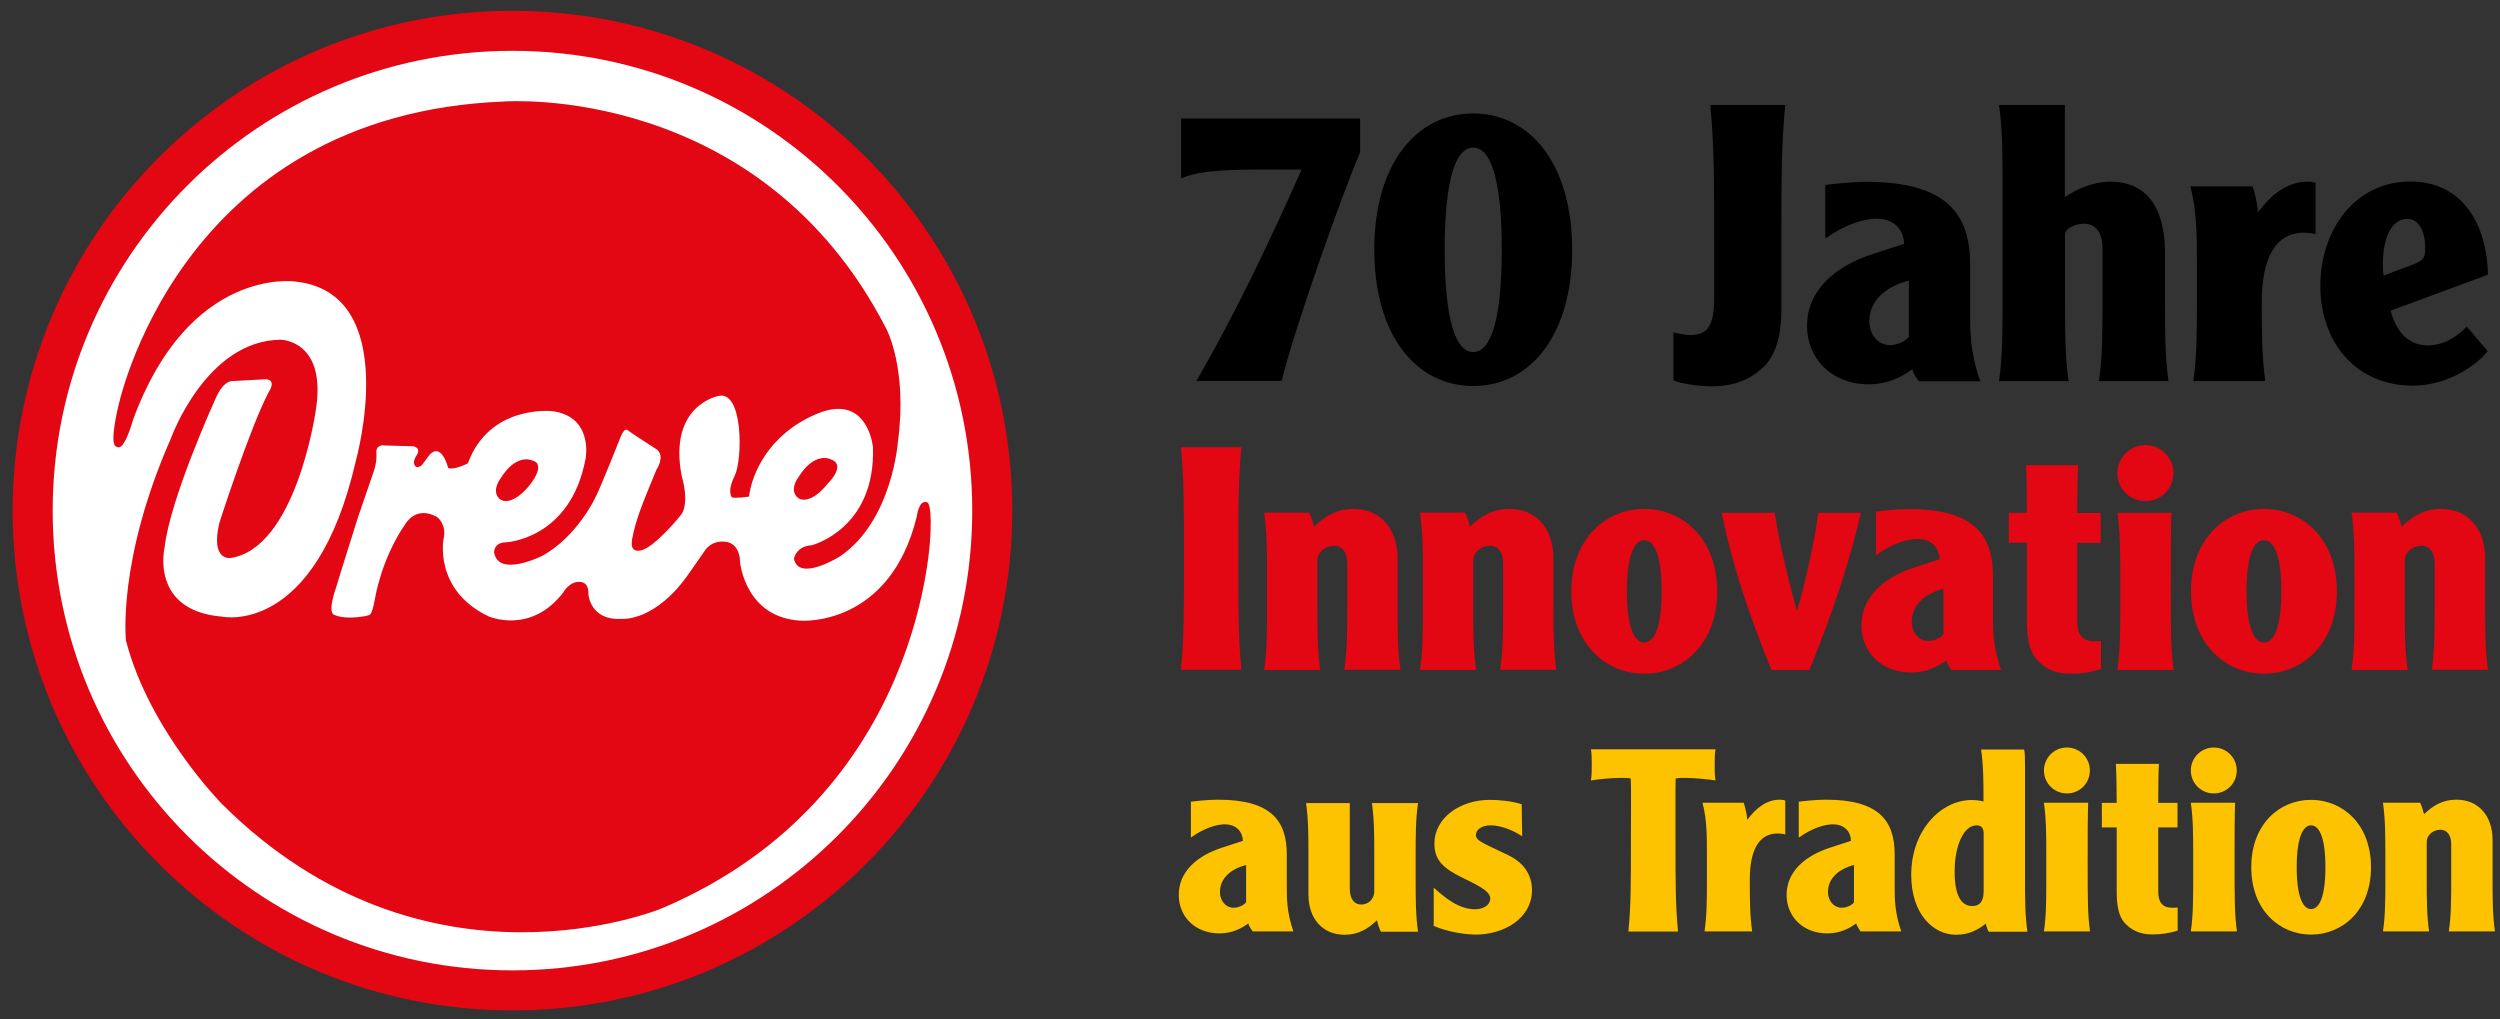 <?xml version="1.0" encoding="utf-8"?>
<!-- Generator: Adobe Illustrator 23.0.0, SVG Export Plug-In . SVG Version: 6.00 Build 0)  -->
<svg version="1.1" id="Ebene_1" xmlns="http://www.w3.org/2000/svg" xmlns:xlink="http://www.w3.org/1999/xlink" x="0px" y="0px"
	 viewBox="0 0 148.06 60.36" style="enable-background:new 0 0 148.06 60.36; background-color:transparent;" xml:space="preserve">
<rect x="0" y="0" width="148.06" height="60.36" fill="#333333" stroke="none"/>
<style type="text/css">
	.st0{fill:#E30613;}
	.st1{fill:#FFFFFF;}
	.st2{fill:#000000;}
	.st3{fill:#FDC300;}
</style>
<g>
	<g>
		<path class="st0" d="M0.75,30.24c0-16.35,13.25-29.6,29.6-29.6c16.35,0,29.6,13.25,29.6,29.6s-13.25,29.6-29.6,29.6
			C14,59.84,0.75,46.59,0.75,30.24"/>
		<path class="st1" d="M3.12,30.24c0-15.04,12.19-27.23,27.23-27.23S57.58,15.2,57.58,30.24S45.39,57.47,30.35,57.47
			S3.12,45.28,3.12,30.24"/>
		<path class="st0" d="M21.22,30.58c0,0-1.03,3.25-1.33,4.26c0,0-0.57,1.55-0.02,1.6c0,0,0.53,0.27,1.76,0.05
			c0.29-0.11,0.35,0.13,0.58-1.04c0,0,0.35-2.31,1.78-4.39c0,0,0.62-1.17,1.91-0.43c0,0,0.57,0.43,0.37,1.28c0,0-0.6,3.03,2.66,4.59
			c0,0,2.48,1.11,4.42-1.4c0,0,0.37-0.69,1.01-0.64c0,0,0.52-0.02,0.49,0.75c0,0,0.11,1.56,1.97,1.44c0,0,2.01,0.21,4.04-2.77
			l0.85-1.22c0,0,0.35-0.66,1.22-0.58c0,0,0.88,0,0.9,1.22c0,0,0.3,3.3,3.62,3.46c0,0,5.26,0.38,6.85-6.19c0,0,0.12-0.94,0.54-0.83
			c0,0,0.35-0.21,0.27,1.76c0,0-0.27,15.64-15.9,22.29c0,0-13.99,5.85-26.06-6.17c0,0-4.31-4.36-5.69-9.68c0,0-0.53-4.73,2.66-11.97
			c0,0,2.07-5.8,6.49-5.85c0,0,2.82,0,2.07,4.31c0,0-1.17,8.08-5.05,8.62c0,0-1.17,0.16-0.64-2.08c0,0,1.81-5.64,2.93-7.76
			c0,0,0.48-0.69-0.16-0.75l-2.02,0.11c0,0-0.53-0.05-1.01,1.12c0,0-2.66,5.85-2.98,8.72c0,0-0.9,3.75,3.4,4.11
			c0,0,5.53,1.21,7.92-9.21c0,0,2.82-10-3.62-10.64c0,0-6.24-0.89-9.57,8.19c0,0-0.45,1.65-0.85,1.63c-0.1-0.01-0.08,0.01-0.19-0.07
			c-0.34-0.23,0.13-2.2,0.13-2.2S10.43,6.75,29.89,6.01c0,0,15.11-1.12,22.6,13.46c0,0,1.27,2.35,0.69,6.67c0,0-0.32,4.66-3.4,6.79
			c0,0-2.47,1.57-2.76,0.16c0,0,0.11-0.74,1.06-0.8c0,0,3.78-0.96,3.62-5.8c0,0-0.29-3.27-3.35-1.97c-2.85,1.21-3.83,3.56-3.99,4.89
			c0,0-0.71,0.11-1.01,0.05c0,0-0.32-0.32,0.16-1.28c0.48-0.96,0.51-5.08-0.96-4.73c0,0-2.98,0.53-2.18,4.73
			c0,0,0.49,1.54-0.02,2.29c0,0-1.2,1.51-2.11,2.02c0,0-1.01,0.53-0.8-0.58c0.21-1.12,0.58-2.02,1.44-4.1c0,0,0.51-0.74,0.05-1.17
			c0,0-1.49-0.96-1.7-1.12c0,0-0.21-0.32-0.48,0.37c0,0-1.28,3.24-1.54,3.67c0,0-1.06,2.23-3.08,3.35c0,0-2.63,1.33-2.87-0.21
			c0,0,0-0.58,0.69-0.58c0,0,3.83-0.16,4.73-4.95c0,0,0.49-2.5-1.97-2.82c0,0-3.72-0.42-5,3.09c0,0-0.85,0.43-1.17,0.27
			c0,0-0.37-1.51-1.08-0.8l-0.48,0.64c0,0-0.37,0.32-0.46-0.11c0,0-0.04-0.18,0.14-0.45c0,0,0.34-0.45-0.19-0.56l-1.75-0.05
			c0.03-0.02-0.47-0.05-0.43,0.43c0,0,0.06,0.48-0.16,1.12"/>
		<path class="st0" d="M29.49,29.44c0.34,0.47,1.13,0.24,1.9-0.74c0,0,1-1.21,0.13-1.43c0,0-0.94-0.47-1.9,1.1
			C29.63,28.37,29.16,28.97,29.49,29.44"/>
		<path class="st0" d="M47.14,29.36c0.34,0.47,1.13,0.24,1.9-0.74c0,0,1.14-1.1,0.13-1.43c0,0-0.94-0.47-1.9,1.1
			C47.27,28.29,46.8,28.89,47.14,29.36"/>
	</g>
	<path class="st2" d="M141.17,16.32c-0.05-0.25-0.05-0.48-0.05-0.64c0-1.67,0.55-2.72,1.46-2.72c0.66,0,1.05,0.73,1.05,1.72
		c0,0.57-0.09,0.73-0.66,0.96L141.17,16.32z M147.35,16.27c-0.07-3-1.51-5.52-4.6-5.52c-3.27,0-5.33,2.86-5.33,6.18
		c0,3.34,2.11,5.91,5.47,5.91c2.01,0,3.69-1.12,4.44-2.04l-1.24-1.46c-0.69,0.75-1.56,1.12-2.29,1.12c-1.14,0-1.88-0.78-2.22-2.06
		L147.35,16.27z M129.72,11.03c0.39,1.47,0.39,3.02,0.39,4.67v2.2c0,1.65,0,3.21-0.21,4.67h4.26c-0.21-1.46-0.21-3.02-0.21-4.67
		c0-2.52,0.76-4.12,2.5-4.12c0.11,0,0.43,0.02,0.69,0.09v-3.04c-0.11-0.05-0.25-0.07-0.5-0.07c-1.14,0-2.11,0.73-2.91,1.81
		c-0.02-0.37-0.18-1.12-0.32-1.53H129.72z M118.39,6.22c0.21,1.47,0.21,3.02,0.21,4.67v7.01c0,1.65,0,3.21-0.21,4.67h4.12
		c-0.21-1.46-0.21-3.02-0.21-4.67v-4.01c0-0.34,0.57-0.64,1.1-0.64c0.76,0,1.12,0.57,1.12,1.49v3.16c0,1.65,0,3.21-0.21,4.67h4.12
		c-0.21-1.46-0.21-3.02-0.21-4.67v-2.93c0-2.47-0.94-4.21-3.25-4.21c-0.96,0-1.95,0.41-2.68,0.92V6.22H118.39z M113.05,19.94
		c-0.14,0.21-0.62,0.5-1.1,0.5c-0.73,0-1.24-0.62-1.24-1.42c0-1.15,0.89-2.04,2.34-2.4V19.94z M108.09,14.14
		c1.17-0.85,2.31-1.19,3.05-1.19c1.08,0,1.6,0.69,1.63,1.49l-1.9,0.62c-2.18,0.71-3.85,2.13-3.85,4.24c0,1.92,1.44,3.46,3.66,3.46
		c1.1,0,1.95-0.43,2.57-0.89c0.02,0.09,0.11,0.34,0.39,0.71h3.64c-0.6-1.69-0.6-2.93-0.6-4.03v-2.86c0-3.07-1.44-4.92-6.18-4.92
		c-0.85,0-2.08,0.14-2.4,0.18V14.14z M101.29,6.22c0.23,2.36,0.23,4.28,0.23,8.17v3.21c0,1.72-0.39,2.24-1.42,2.24
		c-0.25,0-0.69-0.07-0.99-0.16v2.86c0.6,0.21,1.56,0.34,2.27,0.34c1.08,0,2.17-0.27,3.09-1.17c0.71-0.73,1.03-1.83,1.03-3.34v-3.98
		c0-3.89,0-5.82,0.23-8.17H101.29z M87.25,20.85c-1.03,0-1.69-1.86-1.69-6.07c0-4.19,0.66-6.04,1.69-6.04s1.69,1.85,1.69,6.04
		C88.94,19,88.28,20.85,87.25,20.85 M87.25,6.72c-3.41,0-5.86,3.05-5.86,8.06c0,5.04,2.45,8.08,5.86,8.08s5.86-3.05,5.86-8.08
		C93.11,9.77,90.66,6.72,87.25,6.72 M69.94,10.57c0.76-0.34,1.92-0.53,4.58-0.53h2.57c-1.9,4.26-3.89,8.47-6.23,12.52h5.04
		c0.78-3.14,3.57-11.04,4.65-13.53V7.02h-10.6V10.57z"/>
	<path class="st0" d="M139.27,30.37c0.17,1.18,0.17,2.44,0.17,3.77v1.77c0,1.33,0,2.59-0.17,3.77h3.32
		c-0.17-1.18-0.17-2.44-0.17-3.77v-2.7c0-0.55,0.52-0.89,0.98-0.89c0.55,0,0.79,0.46,0.79,1.03v2.55c0,1.33,0,2.59-0.17,3.77h3.33
		c-0.17-1.18-0.17-2.44-0.17-3.77v-2.84c0-1.77-1.04-2.92-2.6-2.92c-0.96,0-1.66,0.39-2.35,1.05c-0.06-0.24-0.15-0.55-0.28-0.83
		H139.27z M134.08,31.99c0.55,0,1.03,0.79,1.03,3.03s-0.48,3.03-1.03,3.03c-0.55,0-1.03-0.79-1.03-3.03S133.52,31.99,134.08,31.99
		 M134.08,30.14c-2.25,0-4.32,1.74-4.32,4.88s2.07,4.88,4.32,4.88c2.25,0,4.32-1.74,4.32-4.88S136.33,30.14,134.08,30.14
		 M125.4,28.02c0,0.92,0.74,1.66,1.66,1.66c0.92,0,1.66-0.74,1.66-1.66c0-0.92-0.74-1.66-1.66-1.66
		C126.14,26.36,125.4,27.1,125.4,28.02 M125.4,30.37c0.17,1.18,0.17,2.44,0.17,3.77v1.77c0,1.33,0,2.59-0.17,3.77h3.33
		c-0.17-1.18-0.17-2.44-0.17-4.95c0-1.99,0-3.4,0.04-4.36H125.4z M119.99,27.54c0.04,0.57,0.05,1.66,0.05,2.83h-1.07v1.77h1.07v4.69
		c0,0.94,0.15,1.72,0.54,2.18c0.5,0.59,1.16,0.89,1.99,0.89c0.63,0,1.26-0.07,1.86-0.28v-1.66c-0.17,0.02-0.28,0.02-0.39,0.02
		c-0.74,0-1.02-0.43-1.02-1.18v-4.65h1.39v-1.77h-1.39c0-1.16,0.02-2.25,0.06-2.83H119.99z M115.11,37.55
		c-0.11,0.17-0.5,0.41-0.89,0.41c-0.59,0-1-0.5-1-1.15c0-0.92,0.72-1.64,1.88-1.94V37.55z M111.1,32.88
		c0.94-0.68,1.86-0.96,2.46-0.96c0.87,0,1.29,0.55,1.31,1.2l-1.53,0.5c-1.75,0.57-3.1,1.72-3.1,3.42c0,1.55,1.16,2.79,2.95,2.79
		c0.89,0,1.57-0.35,2.07-0.72c0.02,0.07,0.09,0.28,0.31,0.57h2.94c-0.48-1.37-0.48-2.36-0.48-3.25v-2.31c0-2.48-1.16-3.97-4.99-3.97
		c-0.68,0-1.68,0.11-1.94,0.15V32.88z M101.96,30.37c0.61,3.01,1.57,5.89,2.95,9.31h2.25c1.39-3.42,2.35-6.3,3.05-9.31h-2.53
		c-0.11,1.11-0.7,3.93-1.24,5.76h-0.04c-0.31-1.2-0.96-3.55-1.29-5.76H101.96z M97.38,31.99c0.55,0,1.03,0.79,1.03,3.03
		s-0.48,3.03-1.03,3.03s-1.03-0.79-1.03-3.03S96.83,31.99,97.38,31.99 M97.38,30.14c-2.25,0-4.32,1.74-4.32,4.88
		s2.07,4.88,4.32,4.88s4.32-1.74,4.32-4.88S99.63,30.14,97.38,30.14 M84.1,30.37c0.17,1.18,0.17,2.44,0.17,3.77v1.77
		c0,1.33,0,2.59-0.17,3.77h3.32c-0.17-1.18-0.17-2.44-0.17-3.77v-2.7c0-0.55,0.52-0.89,0.98-0.89c0.55,0,0.79,0.46,0.79,1.03v2.55
		c0,1.33,0,2.59-0.17,3.77h3.32c-0.17-1.18-0.17-2.44-0.17-3.77v-2.84c0-1.77-1.03-2.92-2.6-2.92c-0.96,0-1.66,0.39-2.35,1.05
		c-0.05-0.24-0.15-0.55-0.28-0.83H84.1z M74.87,30.37c0.17,1.18,0.17,2.44,0.17,3.77v1.77c0,1.33,0,2.59-0.17,3.77h3.32
		c-0.17-1.18-0.17-2.44-0.17-3.77v-2.7c0-0.55,0.52-0.89,0.98-0.89c0.55,0,0.79,0.46,0.79,1.03v2.55c0,1.33,0,2.59-0.17,3.77h3.32
		c-0.17-1.18-0.17-2.44-0.17-3.77v-2.84c0-1.77-1.04-2.92-2.6-2.92c-0.96,0-1.66,0.39-2.35,1.05c-0.06-0.24-0.15-0.55-0.28-0.83
		H74.87z M69.94,26.49c0.18,1.9,0.18,3.45,0.18,6.59c0,3.14,0,4.69-0.18,6.59h3.58c-0.18-1.9-0.18-3.45-0.18-6.59
		c0-3.14,0-4.69,0.18-6.59H69.94z"/>
	<g>
		<path class="st3" d="M141.13,47.55c0.14,0.97,0.14,1.99,0.14,3.08v1.45c0,1.09,0,2.12-0.14,3.08h2.73
			c-0.14-0.97-0.14-1.99-0.14-3.08v-2.21c0-0.45,0.42-0.73,0.8-0.73c0.45,0,0.65,0.38,0.65,0.85v2.09c0,1.09,0,2.12-0.14,3.08h2.73
			c-0.14-0.97-0.14-1.99-0.14-3.08v-2.33c0-1.45-0.85-2.39-2.14-2.39c-0.79,0-1.36,0.32-1.92,0.86c-0.05-0.2-0.12-0.45-0.23-0.68
			H141.13z M136.87,48.88c0.46,0,0.85,0.65,0.85,2.48s-0.39,2.48-0.85,2.48c-0.45,0-0.85-0.65-0.85-2.48S136.42,48.88,136.87,48.88
			 M136.87,47.37c-1.85,0-3.54,1.42-3.54,3.99s1.7,3.99,3.54,3.99c1.85,0,3.55-1.42,3.55-3.99S138.72,47.37,136.87,47.37
			 M129.75,45.63c0,0.76,0.61,1.36,1.36,1.36c0.76,0,1.36-0.6,1.36-1.36c0-0.76-0.61-1.36-1.36-1.36
			C130.36,44.27,129.75,44.88,129.75,45.63 M129.75,47.55c0.14,0.97,0.14,1.99,0.14,3.08v1.45c0,1.09,0,2.12-0.14,3.08h2.73
			c-0.14-0.97-0.14-1.99-0.14-4.05c0-1.63,0-2.78,0.03-3.57H129.75z M125.31,45.24c0.03,0.47,0.05,1.36,0.05,2.31h-0.88V49h0.88
			v3.84c0,0.77,0.12,1.41,0.44,1.78c0.41,0.48,0.96,0.72,1.64,0.72c0.51,0,1.03-0.06,1.53-0.23v-1.36
			c-0.14,0.01-0.23,0.01-0.32,0.01c-0.61,0-0.83-0.35-0.83-0.97V49h1.14v-1.45h-1.14c0-0.95,0.01-1.84,0.04-2.31H125.31z
			 M121.05,45.63c0,0.76,0.61,1.36,1.36,1.36c0.76,0,1.36-0.6,1.36-1.36c0-0.76-0.61-1.36-1.36-1.36
			C121.66,44.27,121.05,44.88,121.05,45.63 M121.05,47.55c0.14,0.97,0.14,1.99,0.14,3.08v1.45c0,1.09,0,2.12-0.14,3.08h2.73
			c-0.14-0.97-0.14-1.99-0.14-4.05c0-1.63,0-2.78,0.03-3.57H121.05z M117.48,52.78c0,0.62-0.24,0.88-0.68,0.88
			c-0.67,0-1.04-0.68-1.04-2.03c0-1.6,0.56-2.75,1.3-2.75c0.32,0,0.42,0.21,0.42,0.48V52.78z M120.07,55.17
			c-0.14-0.97-0.14-1.99-0.14-3.08v-6.57c0-0.54,0-0.88-0.05-1.13h-2.55c0.14,0.97,0.14,2,0.14,2.78v0.3
			c-0.15-0.04-0.38-0.09-0.7-0.09c-1.8,0-3.58,1.77-3.58,4.44c0,2.3,1.3,3.54,2.65,3.54c0.74,0,1.26-0.26,1.77-0.66
			c0.02,0.12,0.09,0.35,0.17,0.48H120.07z M109.81,53.43c-0.09,0.14-0.41,0.33-0.73,0.33c-0.48,0-0.82-0.41-0.82-0.94
			c0-0.76,0.59-1.35,1.54-1.59V53.43z M106.53,49.61c0.77-0.56,1.53-0.79,2.02-0.79c0.71,0,1.06,0.45,1.07,0.98l-1.26,0.41
			c-1.44,0.47-2.55,1.4-2.55,2.79c0,1.27,0.95,2.28,2.42,2.28c0.73,0,1.29-0.29,1.7-0.59c0.02,0.06,0.08,0.23,0.26,0.47h2.41
			c-0.39-1.12-0.39-1.93-0.39-2.66v-1.89c0-2.03-0.95-3.25-4.09-3.25c-0.56,0-1.38,0.09-1.59,0.12V49.61z M100.83,47.55
			c0.26,0.97,0.26,1.99,0.26,3.08v1.45c0,1.09,0,2.12-0.14,3.08h2.82c-0.14-0.97-0.14-1.99-0.14-3.08c0-1.66,0.5-2.72,1.65-2.72
			c0.08,0,0.29,0.01,0.45,0.06v-2.01c-0.08-0.03-0.17-0.05-0.33-0.05c-0.76,0-1.39,0.48-1.92,1.19c-0.01-0.24-0.12-0.74-0.21-1.01
			H100.83z M94.22,44.38c0.05,0.24,0.05,0.67,0.05,0.92s0,0.68-0.05,0.92c0.47-0.08,1.26-0.15,1.8-0.15c0.26,0,0.38,0,0.56,0.03
			c0.03,0.5,0.01,1.78,0.01,3.67c0,2.57,0,3.84-0.15,5.4h2.94c-0.15-1.56-0.15-2.83-0.15-5.4c0-1.89-0.01-3.17,0.01-3.67
			c0.18-0.03,0.3-0.03,0.56-0.03c0.54,0,1.33,0.08,1.8,0.15c-0.05-0.24-0.05-0.67-0.05-0.92s0-0.68,0.05-0.92H94.22z M84.92,54.84
			c0.88,0.38,1.96,0.51,2.49,0.51c1.64,0,3.32-0.95,3.32-2.63c0-0.8-0.38-1.57-1.38-2.06c-1.51-0.74-1.94-0.85-1.94-1.21
			c0-0.27,0.27-0.57,0.88-0.57c0.56,0,1.3,0.27,1.86,0.65l-0.03-1.9c-0.53-0.18-1.36-0.26-1.88-0.26c-1.8,0-3.29,1.09-3.29,2.59
			c0,0.97,0.51,1.47,1.74,2.06c1.12,0.54,1.57,0.82,1.57,1.21c0,0.32-0.35,0.62-0.89,0.62c-0.96,0-1.76-0.65-2.46-1.28V54.84z
			 M83.98,55.17c-0.14-0.97-0.14-1.99-0.14-3.08v-1.45c0-1.09,0-2.12,0.14-3.08h-2.73c0.14,0.97,0.14,1.99,0.14,3.08v2.13
			c0,0.53-0.39,0.8-0.77,0.8c-0.44,0-0.68-0.35-0.68-0.95v-5.06h-2.59c0.14,0.97,0.14,1.99,0.14,3.08v2.33
			c0,1.45,0.85,2.39,2.14,2.39c0.79,0,1.36-0.32,1.92-0.86c0.04,0.2,0.12,0.45,0.23,0.68H83.98z M73.8,53.43
			c-0.09,0.14-0.41,0.33-0.73,0.33c-0.48,0-0.82-0.41-0.82-0.94c0-0.76,0.59-1.35,1.55-1.59V53.43z M70.52,49.61
			c0.77-0.56,1.53-0.79,2.01-0.79c0.71,0,1.06,0.45,1.08,0.98l-1.26,0.41c-1.44,0.47-2.54,1.4-2.54,2.79c0,1.27,0.95,2.28,2.42,2.28
			c0.73,0,1.29-0.29,1.7-0.59c0.01,0.06,0.07,0.23,0.26,0.47h2.41c-0.39-1.12-0.39-1.93-0.39-2.66v-1.89c0-2.03-0.95-3.25-4.09-3.25
			c-0.56,0-1.38,0.09-1.59,0.12V49.61z"/>
	</g>
</g>
</svg>
